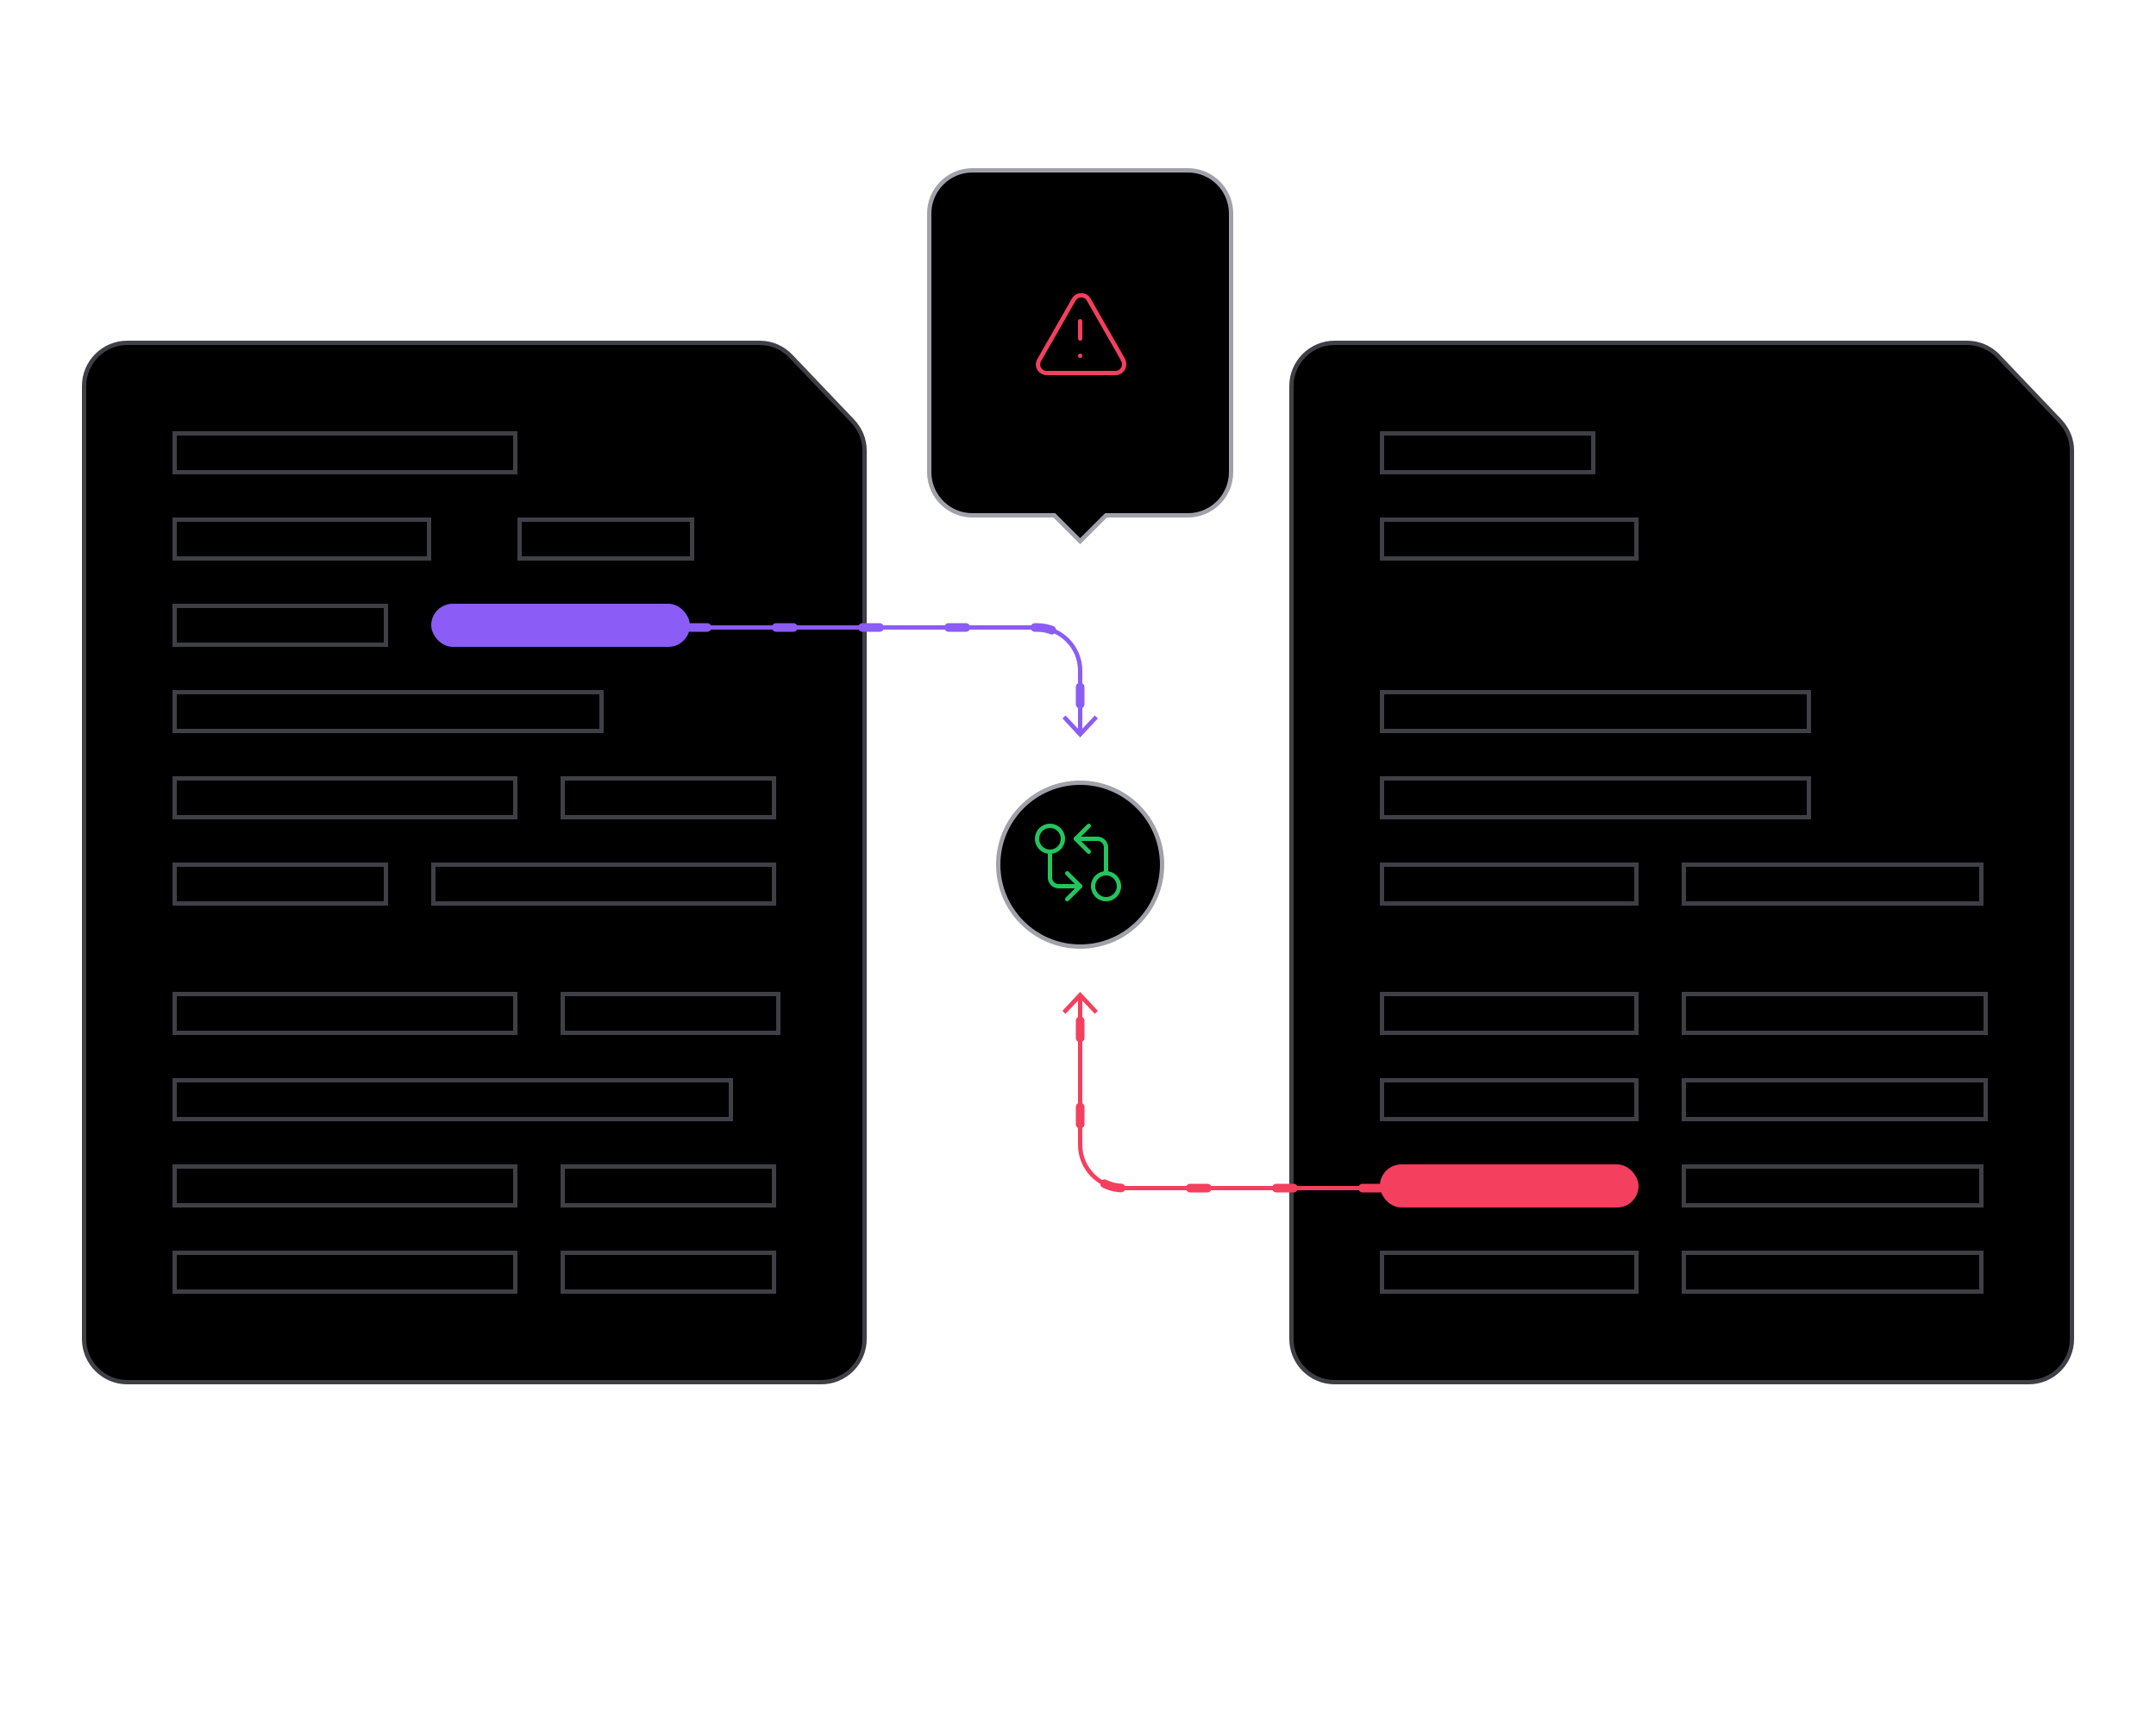 <?xml version="1.0" encoding="UTF-8"?>
<svg id="a" data-name="Layer_2" xmlns="http://www.w3.org/2000/svg" width="500" height="400" viewBox="0 0 500 400">
  <defs>
    <style>
      .b, .c {
        stroke: #f43f5e;
      }

      .b, .c, .d, .e, .f {
        fill: none;
      }

      .b, .g, .d, .e, .h {
        stroke-miterlimit: 10;
      }

      .c, .f {
        stroke-linecap: round;
        stroke-linejoin: round;
      }

      .g, .e {
        stroke: #3f3f46;
      }

      .d {
        stroke: #8b5cf6;
      }

      .f {
        stroke: #22c55e;
      }

      .i {
        fill: #f43f5e;
      }

      .h {
        stroke: #a1a1aa;
      }

      .j {
        fill: #8b5cf6;
      }
    </style>
  </defs>
  <path class="g" d="M29.5,320.5h161c5.5,0,10-4.5,10-10V104.5c0-2.6-1-5-2.8-6.9l-14.3-15c-1.9-2-4.5-3.1-7.2-3.1H29.5c-5.5,0-10,4.5-10,10v221c0,5.5,4.5,10,10,10Z"/>
  <g>
    <rect class="e" x="40.5" y="100.5" width="79" height="9"/>
    <rect class="e" x="40.5" y="120.5" width="59" height="9"/>
    <rect class="j" x="100" y="140" width="60" height="10" rx="5" ry="5"/>
    <rect class="e" x="40.5" y="140.5" width="49" height="9"/>
    <rect class="e" x="120.5" y="120.5" width="40" height="9"/>
    <rect class="e" x="40.5" y="160.5" width="99" height="9"/>
    <rect class="e" x="130.5" y="180.5" width="49" height="9"/>
    <rect class="e" x="40.5" y="180.5" width="79" height="9"/>
    <rect class="e" x="40.5" y="200.5" width="49" height="9"/>
    <rect class="e" x="100.5" y="200.5" width="79" height="9"/>
    <rect class="e" x="130.5" y="270.5" width="49" height="9"/>
    <rect class="e" x="130.5" y="230.5" width="50" height="9"/>
    <rect class="e" x="40.5" y="230.5" width="79" height="9"/>
    <rect class="e" x="40.5" y="250.5" width="129" height="9"/>
    <rect class="e" x="40.5" y="270.5" width="79" height="9"/>
    <rect class="e" x="130.5" y="290.5" width="49" height="9"/>
    <rect class="e" x="40.5" y="290.5" width="79" height="9"/>
  </g>
  <path class="g" d="M309.5,320.5h161c5.5,0,10-4.5,10-10V104.5c0-2.6-1-5-2.8-6.9l-14.3-15c-1.9-2-4.5-3.1-7.2-3.1h-146.7c-5.5,0-10,4.5-10,10v221c0,5.5,4.5,10,10,10Z"/>
  <g>
    <rect class="e" x="320.5" y="100.5" width="49" height="9"/>
    <rect class="e" x="320.5" y="120.5" width="59" height="9"/>
    <rect class="e" x="320.5" y="160.5" width="99" height="9"/>
    <rect class="e" x="320.5" y="180.5" width="99" height="9"/>
    <rect class="i" x="320" y="270" width="60" height="10" rx="5" ry="5"/>
    <rect class="e" x="390.5" y="200.5" width="69" height="9"/>
    <rect class="e" x="390.5" y="270.5" width="69" height="9"/>
    <rect class="e" x="390.5" y="230.5" width="70" height="9"/>
    <rect class="e" x="390.5" y="250.5" width="70" height="9"/>
    <rect class="e" x="320.5" y="230.5" width="59" height="9"/>
    <rect class="e" x="320.5" y="250.5" width="59" height="9"/>
    <rect class="e" x="320.5" y="200.5" width="59" height="9"/>
    <rect class="e" x="390.5" y="290.5" width="69" height="9"/>
    <rect class="e" x="320.5" y="290.5" width="59" height="9"/>
  </g>
  <circle class="h" cx="250.5" cy="200.5" r="19"/>
  <g>
    <animateTransform
      attributeName="transform"
      begin="0s"
      dur="2s"
      type="translate"
      values="0,0;0,10;0,0"
      repeatCount="indefinite" />

    <path class="h" d="M225.5,119.5h19l6,6,6-6h19c5.5,0,10-4.5,10-10v-60c0-5.5-4.5-10-10-10h-50c-5.5,0-10,4.5-10,10v60c0,5.5,4.5,10,10,10Z"/>
    <g>
      <path class="c" d="M260.5,83.5l-8-14c-.5-1-1.8-1.3-2.7-.8-.3.2-.6.4-.8.8l-8,14c-.6,1-.2,2.2.7,2.7.3.2.7.3,1,.3h16c1.1,0,2-.9,2-2,0-.4,0-.7-.3-1"/>
      <path class="c" d="M250.5,74.5v4"/>
      <path class="c" d="M250.5,82.5h0"/>
    </g>
  </g>
  <g>
    <path class="d" d="M160,145.5h80.5c5.5,0,10,4.5,10,10v14.4"/>
    <path class="d" d="M160,145.5h80.5c5.5,0,10,4.5,10,10v14.4"
          fill="none"  stroke-dasharray="4 16" stroke-width="2" stroke-linecap="round"
      >
      <animate attributeName="stroke-dashoffset" dur="1s" id="moving-blobs" keyTimes="0;1" repeatCount="indefinite" values="20;0"></animate>
    </path>

    <polygon class="j" points="246.4 166.6 247.1 165.9 250.5 169.5 253.9 165.9 254.6 166.6 250.5 171 246.4 166.6"/>
  </g>
  <g>
    <path class="b" d="M320,275.5h-59.5c-5.5,0-10-4.5-10-10v-34.4"/>
    <path class="b" d="M320,275.5h-59.5c-5.5,0-10-4.5-10-10v-34.4"
          fill="none"  stroke-dasharray="4 16" stroke-width="2" stroke-linecap="round"
      >

      <animate attributeName="stroke-dashoffset" dur="1s" id="moving-blobs" keyTimes="0;1" repeatCount="indefinite" values="20;0"></animate>
    </path>

    <polygon class="i" points="254.6 234.4 253.9 235.1 250.5 231.5 247.1 235.1 246.4 234.4 250.5 230 254.6 234.4"/>
  </g>
  <g>
    <circle class="f" cx="243.5" cy="194.5" r="3"/>
    <path class="f" d="M249.5,194.5h5c1.1,0,2,.9,2,2v6"/>
    <path class="f" d="M252.5,197.5l-3-3,3-3"/>
    <circle class="f" cx="256.5" cy="205.5" r="3"/>
    <path class="f" d="M250.5,205.5h-5c-1.1,0-2-.9-2-2v-6"/>
    <path class="f" d="M247.5,202.5l3,3-3,3"/>
  </g>
</svg>